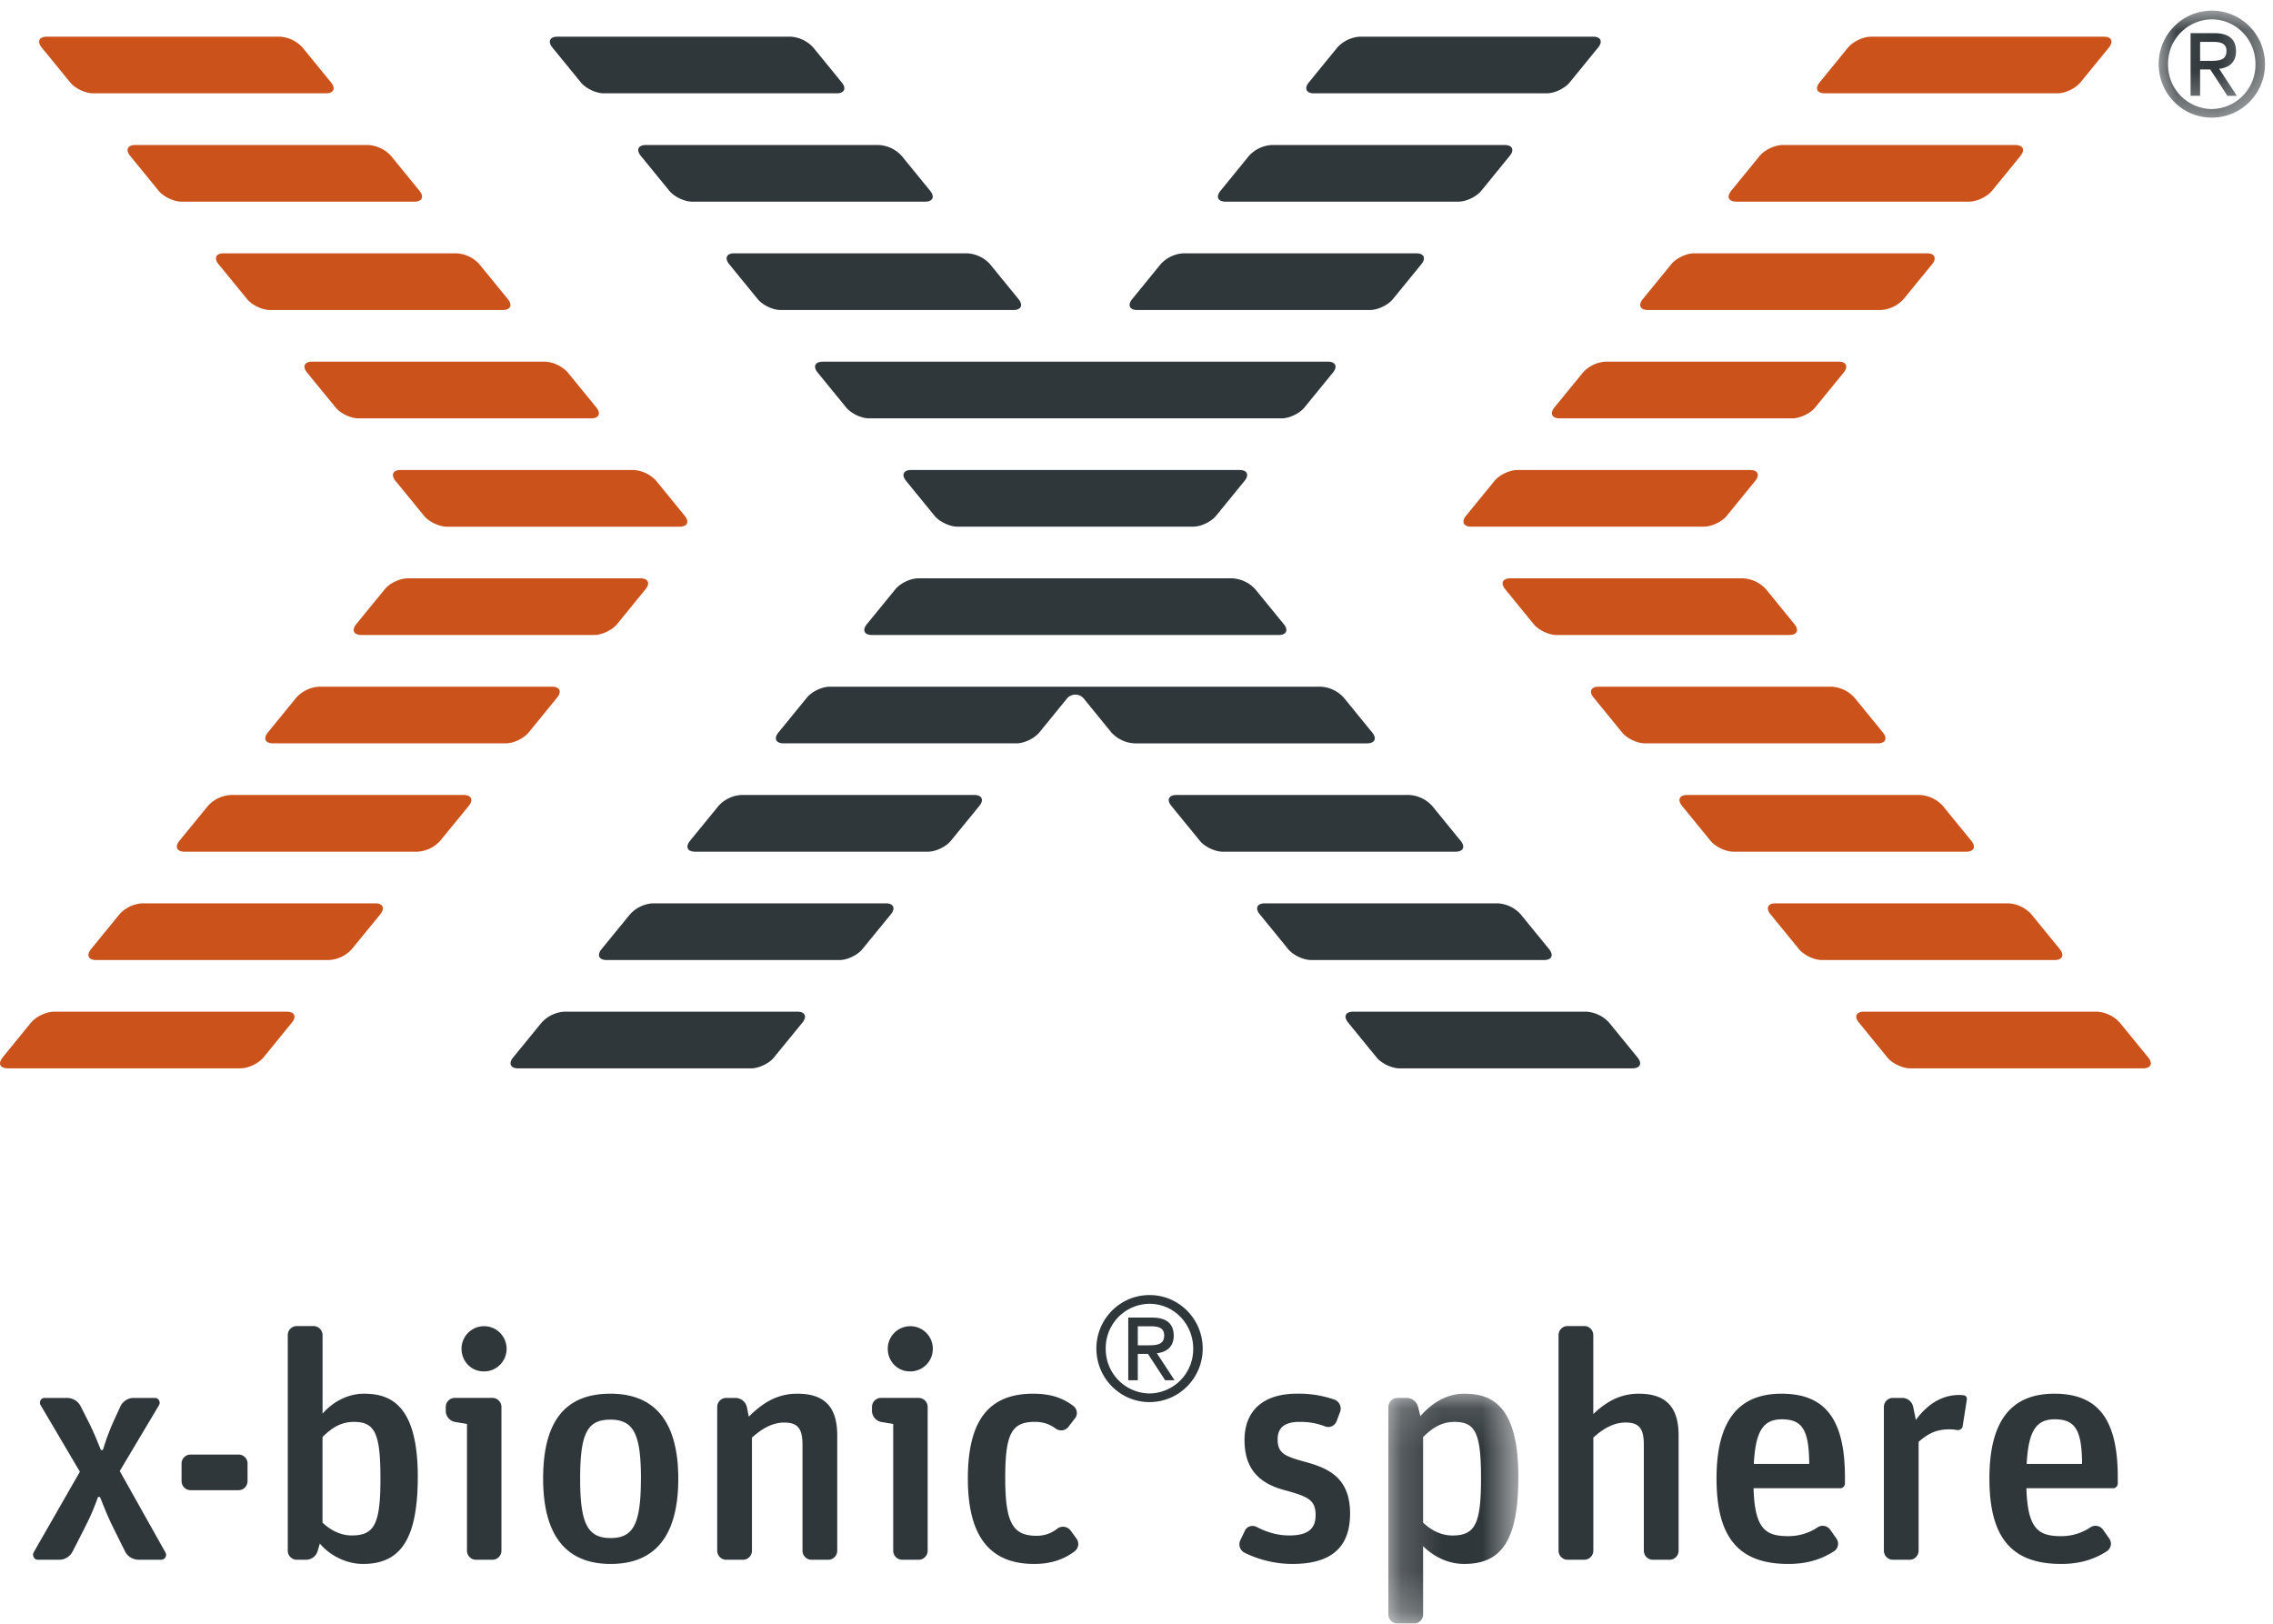 <?xml version="1.0" encoding="UTF-8"?> <svg xmlns="http://www.w3.org/2000/svg" xmlns:xlink="http://www.w3.org/1999/xlink" width="56" height="40"><defs><path id="a" d="M.186 5.79H3.39V.127H.186z"></path><path id="c" d="M2.682 2.641V.006H.062V2.64h2.62z"></path></defs><g fill="none" fill-rule="evenodd"><path d="M13.727 17.183c.12-.147.063-.267-.126-.267H7.864a.825.825 0 0 0-.562.267l-.703.862c-.12.147-.064.267.126.267h5.736c.19 0 .442-.12.563-.267l.703-.862zm2.178-2.669c.12-.147.063-.267-.126-.267h-5.736c-.19 0-.442.12-.562.267l-.704.862c-.12.147-.063.267.126.267h5.736c.19 0 .443-.12.563-.267l.703-.862zm31.96 5.338a.826.826 0 0 0-.562-.268h-5.737c-.19 0-.246.12-.126.268l.703.861c.12.147.373.268.562.268h5.738c.19 0 .246-.12.125-.267l-.703-.862zM9.37 22.52c.12-.146.064-.267-.125-.267H3.507a.822.822 0 0 0-.562.268l-.703.861c-.12.147-.064.268.125.268h5.738a.82.82 0 0 0 .562-.268l.704-.861zm36.316-5.337a.826.826 0 0 0-.562-.267h-5.737c-.19 0-.246.12-.126.267l.704.862c.12.147.373.267.562.267h5.737c.189 0 .246-.12.125-.267l-.703-.862z" fill="#CB521B"></path><path d="M30.925 14.514a.826.826 0 0 0-.562-.267h-7.74c-.19 0-.442.12-.562.267l-.704.862c-.12.147-.063.267.126.267h10.02c.19 0 .246-.12.126-.267l-.704-.862zm4.358 5.338a.826.826 0 0 0-.562-.268h-5.737c-.19 0-.247.12-.126.268l.703.861c.12.147.373.268.562.268h5.738c.19 0 .246-.12.126-.267l-.704-.862z" fill="#30373B"></path><path d="M11.549 19.852c.12-.147.063-.268-.126-.268H5.686a.82.82 0 0 0-.562.268l-.704.861c-.12.147-.063.268.126.268h5.737a.82.82 0 0 0 .562-.268l.704-.861zm38.495 2.668a.826.826 0 0 0-.562-.267h-5.738c-.19 0-.246.12-.126.268l.704.861c.12.147.373.268.562.268h5.738c.19 0 .245-.12.126-.268l-.704-.862zm2.179 2.67a.826.826 0 0 0-.562-.268h-5.739c-.189 0-.246.12-.125.267l.703.862c.12.147.373.267.562.267h5.739c.19 0 .246-.12.126-.267l-.704-.862zM9.632 3.839a.826.826 0 0 0-.563-.267H3.332c-.19 0-.246.12-.126.267l.704.862c.12.147.373.267.562.267h5.737c.19 0 .246-.12.126-.267l-.703-.862zm6.535 8.006a.826.826 0 0 0-.562-.267H9.869c-.19 0-.246.12-.126.267l.704.862c.12.147.373.268.562.268h5.736c.189 0 .246-.12.125-.268l-.703-.862zM7.453 1.17a.826.826 0 0 0-.562-.267H1.153c-.19 0-.246.12-.126.267l.704.862c.12.147.373.267.562.267h5.738c.189 0 .246-.12.125-.267l-.703-.862z" fill="#CB521B"></path><path d="M33.104 17.183a.826.826 0 0 0-.562-.267H20.444c-.19 0-.442.12-.562.267l-.704.862c-.12.147-.063.267.126.267h5.738c.19 0 .443-.12.563-.267l.67-.822a.27.27 0 0 1 .437 0l.67.822a.83.83 0 0 0 .563.267h5.737c.19 0 .246-.12.125-.267l-.703-.862z" fill="#30373B"></path><path d="M13.989 9.177a.826.826 0 0 0-.563-.268H7.69c-.19 0-.246.12-.126.268l.704.861c.12.147.373.268.562.268h5.736c.19 0 .246-.12.126-.268l-.703-.861zM11.81 6.508a.826.826 0 0 0-.562-.268H5.51c-.19 0-.246.12-.126.268l.704.861c.12.147.373.268.562.268h5.737c.189 0 .246-.12.125-.268l-.703-.861z" fill="#CB521B"></path><path d="M37.462 22.52a.826.826 0 0 0-.562-.267h-5.739c-.189 0-.246.12-.126.268l.703.861c.12.147.374.268.563.268h5.74c.188 0 .245-.12.125-.268l-.704-.862zM20.27 8.91c-.19 0-.246.12-.126.267l.703.861c.12.147.373.268.563.268h10.166c.189 0 .442-.12.562-.268l.703-.861c.12-.148.063-.268-.125-.268H20.27z" fill="#30373B"></path><path d="M47.602 6.508c.12-.147.063-.268-.126-.268h-5.737c-.19 0-.443.12-.563.268l-.703.861c-.12.147-.063.268.126.268h5.737a.82.82 0 0 0 .562-.268l.704-.861z" fill="#CB521B"></path><path d="M37.196 3.839c.12-.147.064-.267-.125-.267h-5.738a.825.825 0 0 0-.562.267l-.702.862c-.12.147-.064.267.126.267h5.736c.19 0 .442-.12.562-.267l.703-.862zM24.392 6.508a.826.826 0 0 0-.562-.268h-5.74c-.189 0-.245.12-.125.268l.703.861c.12.147.373.268.562.268h5.738c.19 0 .246-.12.126-.268l-.703-.861zM20.036 1.17a.825.825 0 0 0-.562-.267h-5.74c-.188 0-.245.12-.125.267l.703.862c.12.147.373.267.563.267h5.739c.19 0 .246-.12.125-.267l-.703-.862zm2.178 2.669a.825.825 0 0 0-.562-.267h-5.739c-.19 0-.246.12-.126.267l.704.862c.12.147.373.267.562.267h5.738c.19 0 .246-.12.126-.267l-.703-.862zm17.16-2.669c.12-.147.064-.267-.125-.267h-5.74a.82.82 0 0 0-.561.267l-.703.862c-.12.147-.063.267.126.267h5.738c.19 0 .442-.12.562-.267l.703-.862z" fill="#30373B"></path><path d="M51.958 1.17c.12-.147.063-.267-.126-.267h-5.739c-.19 0-.442.12-.562.267l-.703.862c-.12.147-.063.267.126.267h5.738c.19 0 .443-.12.563-.267l.703-.862zM49.78 3.839c.12-.147.063-.267-.126-.267h-5.738c-.19 0-.442.12-.562.267l-.703.862c-.12.147-.064.267.126.267h5.737c.19 0 .443-.12.563-.267l.703-.862z" fill="#CB521B"></path><path d="M35.019 6.508c.12-.147.063-.268-.126-.268h-5.736a.82.82 0 0 0-.562.268l-.702.861c-.12.147-.064.268.125.268h5.735c.19 0 .443-.12.563-.268l.703-.861zM17 20.714c-.12.146-.064.267.125.267h5.738c.19 0 .442-.12.562-.267l.704-.862c.12-.147.064-.268-.126-.268h-5.738a.82.82 0 0 0-.562.268l-.704.862zm13.663-8.869c.12-.147.064-.267-.126-.267h-8.09c-.188 0-.245.12-.125.267l.703.862c.12.147.374.267.563.267h5.81c.19 0 .442-.12.562-.267l.703-.862zM12.641 26.051c-.12.147-.063.268.126.268h5.737c.19 0 .443-.12.563-.268l.703-.861c.12-.148.064-.268-.125-.268h-5.738a.822.822 0 0 0-.562.268l-.704.861z" fill="#30373B"></path><path d="M43.245 11.845c.12-.147.064-.267-.126-.267h-5.735c-.19 0-.442.12-.563.267l-.703.862c-.12.147-.063.267.126.267h5.736c.189 0 .442-.12.562-.267l.703-.862zm.262 2.669a.826.826 0 0 0-.562-.267h-5.736c-.19 0-.246.12-.126.267l.703.862c.12.147.373.267.563.267h5.736c.189 0 .245-.12.125-.267l-.703-.862zm1.916-5.337c.12-.148.064-.268-.126-.268h-5.736a.82.82 0 0 0-.562.268l-.703.861c-.12.147-.063.268.126.268h5.736c.189 0 .442-.12.562-.268l.703-.861z" fill="#CB521B"></path><path d="M14.82 23.382c-.12.147-.063.268.126.268h5.738c.189 0 .442-.12.562-.268l.704-.861c.12-.148.063-.268-.126-.268h-5.738a.826.826 0 0 0-.562.268l-.704.861z" fill="#30373B"></path><path d="M7.193 25.19c.12-.148.063-.268-.126-.268H1.329c-.19 0-.443.12-.563.267l-.703.862c-.12.147-.063.267.126.267h5.738c.19 0 .442-.12.563-.267l.703-.862z" fill="#CB521B"></path><path d="M39.642 25.19a.826.826 0 0 0-.563-.268h-5.74c-.19 0-.246.12-.126.267l.703.862c.12.147.374.267.563.267h5.74c.19 0 .246-.12.126-.267l-.703-.862zM2.093 37.623c.17-.334.24-.52.316-.73l.006-.016h.047l.007.015.056.137c.066.166.15.372.26.594l.293.59c.06.127.194.21.336.21h.555a.122.122 0 0 0 .107-.061.117.117 0 0 0 0-.118L2.95 36.238l.007-.011.96-1.61a.122.122 0 0 0 0-.123.113.113 0 0 0-.1-.057h-.523a.363.363 0 0 0-.328.21l-.15.327c-.142.31-.214.533-.276.73l-.006.016h-.048l-.051-.123c-.076-.187-.147-.363-.28-.623l-.166-.327a.376.376 0 0 0-.336-.21H1.1a.113.113 0 0 0-.1.057.121.121 0 0 0 .001.122l.967 1.639-1.14 1.989a.13.13 0 0 0 .006.124.115.115 0 0 0 .1.056h.523a.373.373 0 0 0 .335-.21l.302-.59zM6.1 36.055c0-.123-.1-.223-.223-.223H4.696c-.123 0-.223.1-.223.223v.431c0 .123.1.224.223.224h1.181c.122 0 .222-.1.222-.224v-.43zm1.846-.655l.007-.007c.227-.22.444-.365.77-.365.516 0 .65.286.65 1.395 0 1.114-.145 1.402-.706 1.402-.34 0-.593-.194-.714-.31l-.007-.006v-2.11zm-.066 2.625l.028.032c.189.217.574.47 1.037.47.945 0 1.348-.644 1.348-2.153 0-1.809-.712-2.041-1.332-2.041-.35 0-.714.168-.974.447l-.04.044v-1.933c0-.124-.1-.224-.223-.224h-.412c-.123 0-.222.1-.222.224v5.31c0 .122.1.223.222.223h.23a.3.3 0 0 0 .286-.222l.052-.177zm4.038-4.241a.555.555 0 0 0 .563-.559.555.555 0 1 0-1.11 0c0 .313.24.559.547.559m.436.876c0-.123-.1-.223-.222-.223h-.928c-.122 0-.222.1-.222.223v.096c0 .128.092.242.22.272l.303.05V38.2c0 .123.1.224.222.224h.405c.122 0 .222-.1.222-.224v-3.54zm3.436 1.762c0 1.11-.18 1.467-.744 1.467-.57 0-.753-.354-.753-1.459 0-1.118.174-1.458.745-1.458.57 0 .753.352.753 1.45m-2.41 0c0 1.397.56 2.105 1.665 2.105s1.665-.706 1.665-2.097-.563-2.097-1.673-2.097c-1.115 0-1.657.684-1.657 2.09m7.246-1.061c0-.702-.312-1.029-.983-1.029-.428 0-.787.166-1.165.536l-.031.03-.048-.242a.292.292 0 0 0-.278-.22h-.23c-.122 0-.222.1-.222.223v3.54c0 .123.1.224.222.224h.412c.123 0 .222-.1.222-.224v-2.785l.008-.007c.273-.246.53-.364.785-.364.334 0 .452.143.452.55V38.2c0 .123.1.224.222.224h.412c.122 0 .222-.1.222-.224v-2.838zm1.792-1.578a.555.555 0 0 0 .563-.559.555.555 0 1 0-1.11 0c0 .313.24.559.547.559m.436.876c0-.123-.1-.223-.223-.223h-.927c-.122 0-.222.1-.222.223v.096c0 .128.092.242.22.272l.303.05V38.2c0 .123.1.224.222.224h.404c.123 0 .223-.1.223-.224v-3.54zm3.667 3.243l-.151-.207a.234.234 0 0 0-.316-.043.806.806 0 0 1-.521.18c-.59 0-.768-.333-.768-1.427 0-1.083.156-1.379.728-1.379.2 0 .357.05.513.164.104.075.24.056.317-.043l.159-.207a.205.205 0 0 0 .046-.159.22.22 0 0 0-.089-.15c-.274-.207-.578-.299-.985-.299-1.099 0-1.61.664-1.61 2.09 0 1.416.535 2.104 1.634 2.104.396 0 .723-.103 1-.314a.225.225 0 0 0 .043-.31m5.615-1.896c-.488-.133-.66-.21-.66-.55 0-.29.177-.43.54-.43.24 0 .43.034.635.114a.219.219 0 0 0 .278-.13l.087-.231a.236.236 0 0 0-.13-.297 2.643 2.643 0 0 0-.941-.15c-.817 0-1.285.416-1.285 1.14 0 .66.307 1.05.966 1.23.584.16.786.235.786.62 0 .347-.2.502-.65.502-.268 0-.531-.068-.804-.21a.217.217 0 0 0-.17-.013.203.203 0 0 0-.122.113l-.111.232a.232.232 0 0 0 .108.304c.205.103.631.276 1.178.276.955 0 1.42-.407 1.42-1.243 0-.898-.556-1.123-1.125-1.277" fill="#30373B"></path><g transform="translate(34.019 34.205)"><mask id="b" fill="#fff"><use xlink:href="#a"></use></mask><path d="M1.042 1.195l.008-.007c.227-.22.444-.365.77-.365.515 0 .649.287.649 1.395 0 1.114-.145 1.403-.705 1.403-.341 0-.594-.195-.714-.31l-.008-.007v-2.11zm0 2.69l.04.037c.16.15.5.4.975.4.946 0 1.332-.623 1.332-2.152C3.39.36 2.677.128 2.057.128c-.382 0-.736.175-1.053.52l-.03.031L.918.454a.293.293 0 0 0-.28-.222h-.23c-.122 0-.222.1-.222.223v5.11c0 .124.1.225.222.225H.82a.223.223 0 0 0 .222-.224v-1.68z" fill="#30373B" mask="url(#b)"></path></g><path d="M41.356 35.362c0-.702-.313-1.029-.984-1.029-.393 0-.735.148-1.078.464l-.04.037V32.89c0-.123-.1-.224-.221-.224h-.413c-.122 0-.222.1-.222.224v5.31c0 .122.1.223.222.223h.413c.122 0 .222-.1.222-.224v-2.785l.008-.007c.272-.246.528-.364.784-.364.334 0 .452.143.452.55V38.2c0 .123.1.224.222.224h.412c.123 0 .223-.1.223-.224v-2.838zm1.854.701v-.025c.045-.783.231-1.074.69-1.074.502 0 .665.261.674 1.075v.024h-1.365zm2.244.328c0-1.423-.482-2.058-1.562-2.058-1.078 0-1.602.684-1.602 2.09 0 1.455.546 2.104 1.769 2.104.436 0 .795-.1 1.129-.315a.221.221 0 0 0 .057-.31l-.151-.214a.227.227 0 0 0-.309-.066 1.284 1.284 0 0 1-.734.22c-.548 0-.815-.174-.848-1.156l-.001-.024h2.14c.061 0 .112-.055.112-.12v-.151zm3.004-1.918c0-.058-.025-.093-.074-.1-.04-.008-.084-.008-.124-.008-.385 0-.74.198-1.028.573l-.031.04-.066-.32a.274.274 0 0 0-.27-.221h-.23c-.123 0-.222.1-.222.223v3.54c0 .123.1.224.222.224h.412c.122 0 .222-.1.222-.224v-2.682l.009-.007c.253-.219.456-.3.752-.3.053 0 .113.005.178.016a.133.133 0 0 0 .104-.023.106.106 0 0 0 .043-.076l.103-.655zm1.473 1.59l.002-.025c.044-.783.23-1.074.69-1.074.501 0 .665.261.673 1.075v.024h-1.365zm2.245.328c0-1.423-.482-2.058-1.562-2.058-1.077 0-1.601.684-1.601 2.09 0 1.455.545 2.104 1.768 2.104.437 0 .795-.1 1.129-.315a.222.222 0 0 0 .057-.31l-.151-.214a.228.228 0 0 0-.309-.066 1.284 1.284 0 0 1-.734.22c-.548 0-.814-.174-.848-1.156l-.001-.024h2.141c.06 0 .111-.055.111-.12v-.151zm-24.379-2.39h.235v-.649h.25l.424.65h.232l-.436-.666c.233-.025.415-.153.415-.43 0-.302-.186-.448-.526-.448h-.594v1.543zm.235-.86v-.468h.318c.16 0 .332.022.332.224 0 .232-.189.244-.4.244h-.25zm-1.02.082c0 .725.584 1.317 1.308 1.317.725 0 1.311-.592 1.311-1.317 0-.73-.586-1.32-1.31-1.32-.725 0-1.31.59-1.31 1.32zm1.308 1.104a1.092 1.092 0 0 1-1.078-1.104 1.09 1.09 0 0 1 1.078-1.105c.597 0 1.077.492 1.077 1.105a1.09 1.09 0 0 1-1.077 1.104z" fill="#30373B"></path><g transform="translate(53.121 .257)"><mask id="d" fill="#fff"><use xlink:href="#c"></use></mask><path d="M.848 2.103h.235v-.649h.25l.424.65h.231l-.435-.666c.233-.026.415-.153.415-.43 0-.302-.186-.448-.526-.448H.848v1.543zm.235-.861V.775H1.4c.161 0 .333.022.333.223 0 .232-.189.244-.4.244h-.25zm-1.02.083c0 .725.584 1.316 1.308 1.316.725 0 1.311-.59 1.311-1.316 0-.731-.586-1.32-1.31-1.32-.725 0-1.31.589-1.31 1.32zM1.37 2.43A1.092 1.092 0 0 1 .293 1.325 1.09 1.09 0 0 1 1.37.22c.597 0 1.077.492 1.077 1.105A1.09 1.09 0 0 1 1.37 2.429z" fill="#30373B" mask="url(#d)"></path></g></g></svg> 
